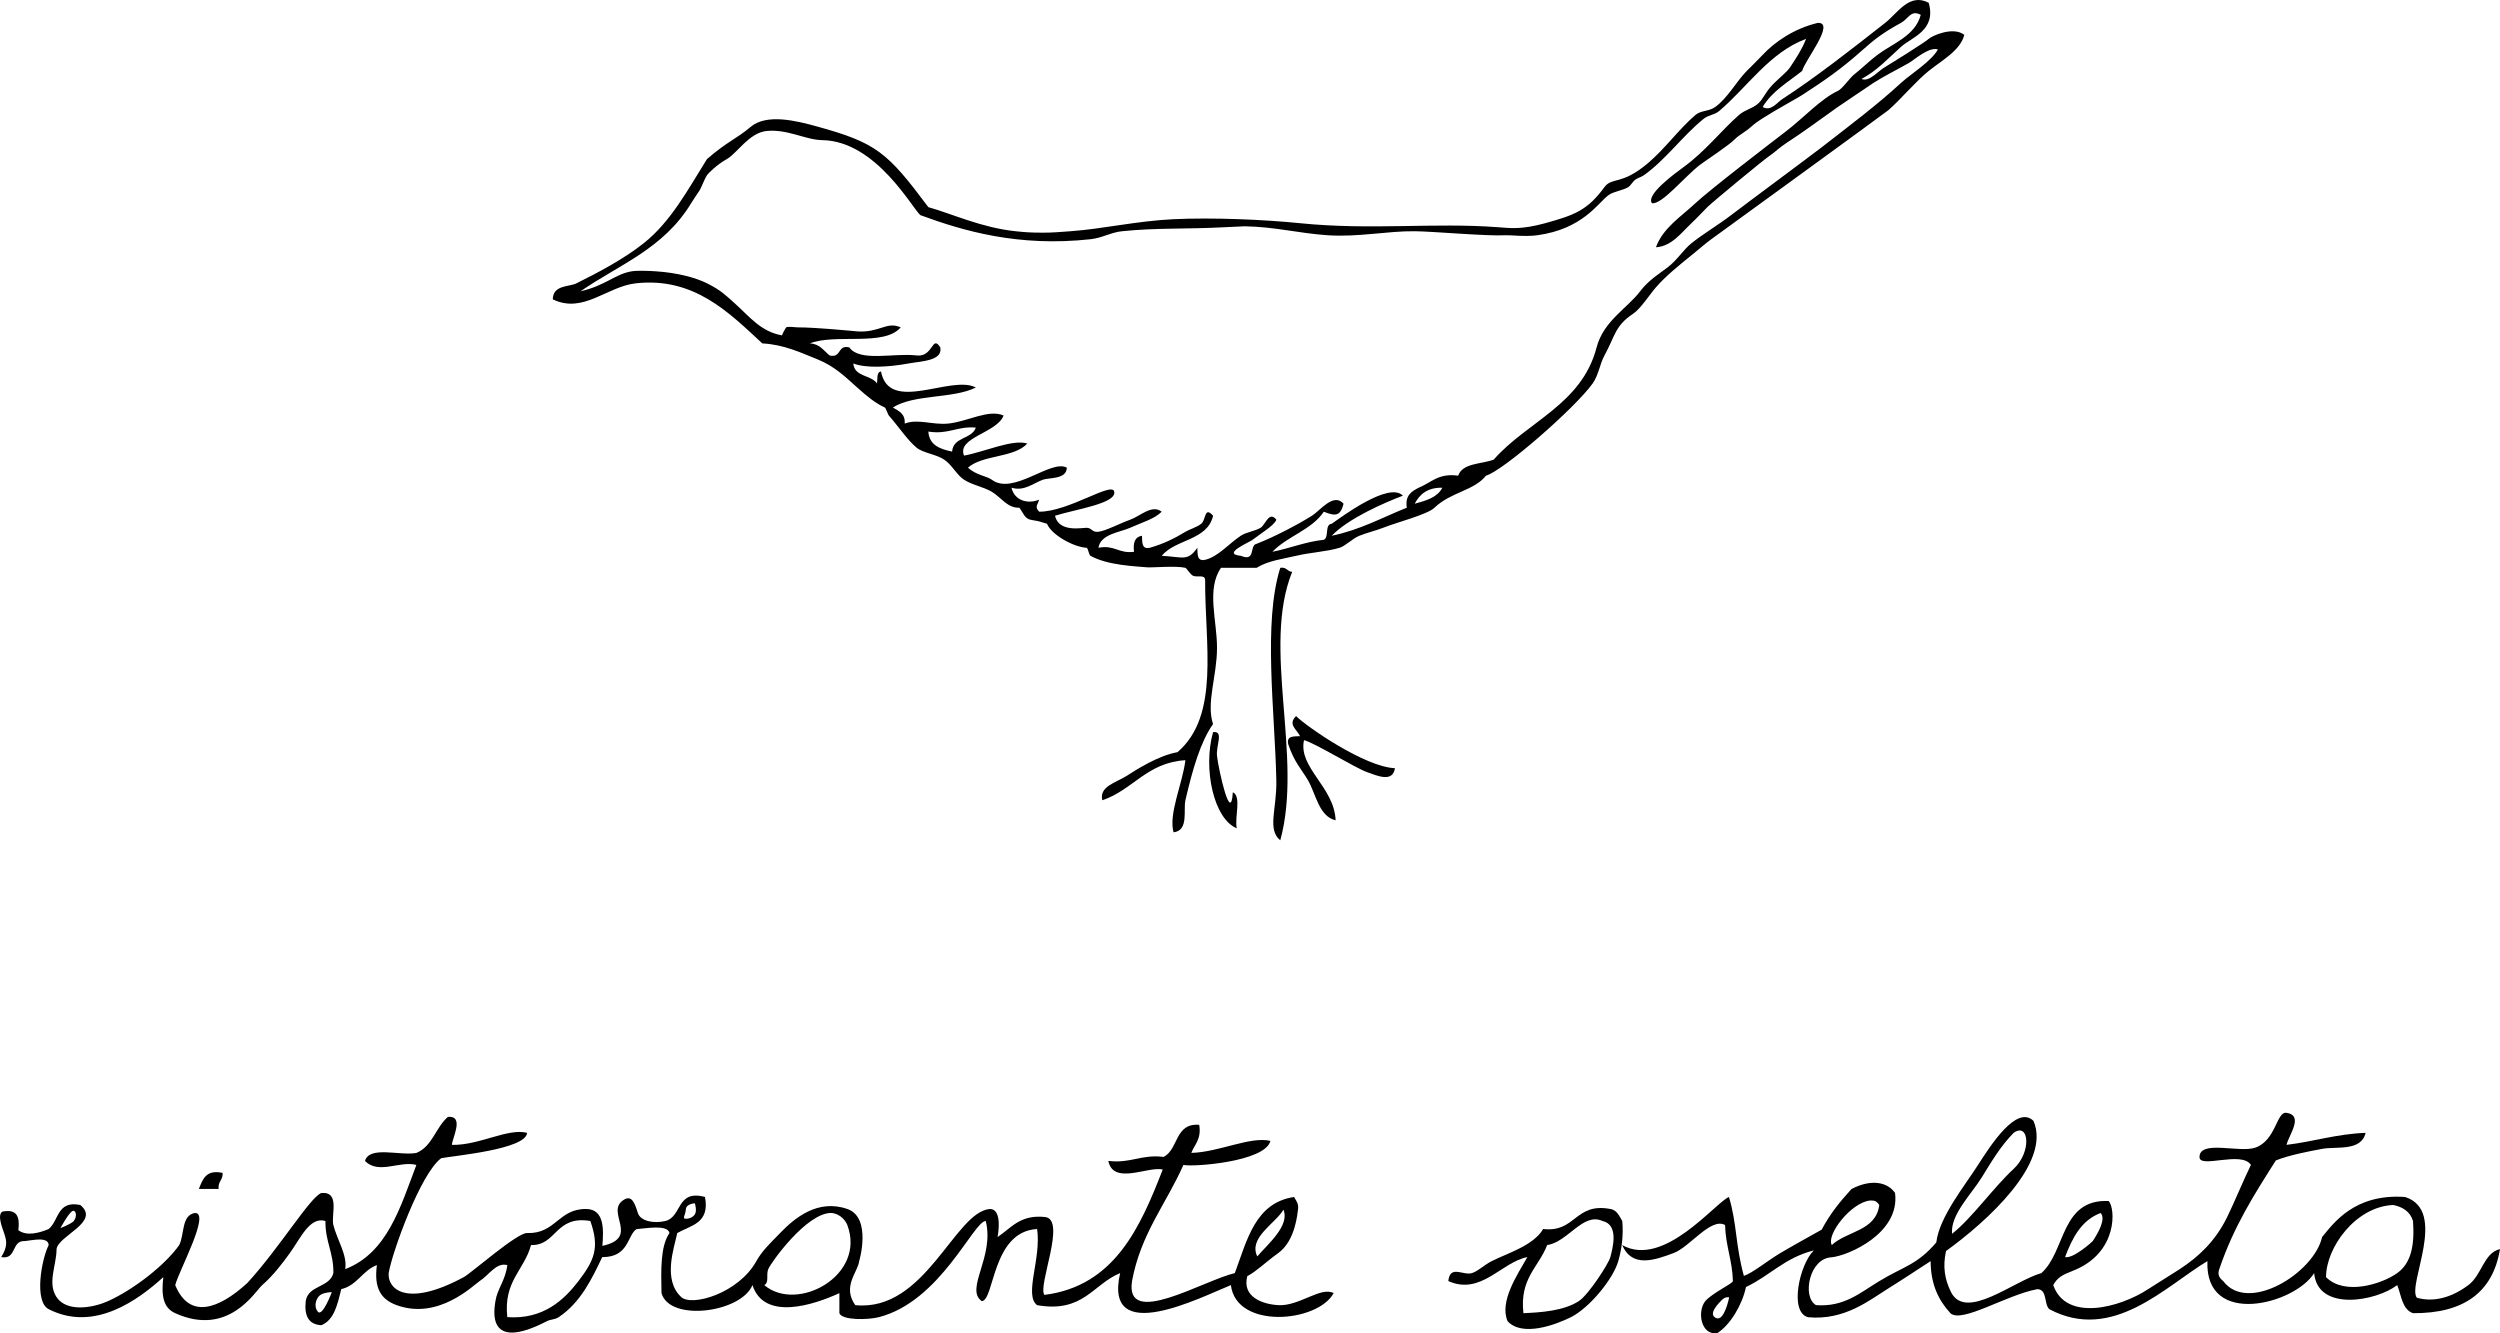 <?xml version="1.0" encoding="UTF-8"?> <!-- Generator: Adobe Illustrator 15.0.2, SVG Export Plug-In . SVG Version: 6.00 Build 0) --> <svg xmlns="http://www.w3.org/2000/svg" xmlns:xlink="http://www.w3.org/1999/xlink" version="1.1" id="Livello_1" x="0px" y="0px" width="300px" height="160px" viewBox="0 0 300 160" xml:space="preserve"> <g> <path d="M223.379,9.473c0.955,0.394,1.881-0.877,2.847-1.442c0.591-0.346,4.841-3,5.221-3.367c0.36-0.349,2.93-1.539,4.271-0.479 c-0.488,1.885-2.636,3.013-4.271,4.325c-1.562,1.258-3.269,3.326-4.83,4.701c-0.391,0.342-20.844,15.194-21.265,15.497 c-0.72,0.523-1.629,1.323-2.38,1.927c-1.506,1.216-3.108,2.513-4.26,3.843c-0.756,0.87-1.851,2.592-2.755,3.186 c-2.163,1.422-2.148,2.669-3.422,4.993c-0.556,1.009-0.715,2.38-1.419,3.362c-2.138,2.98-10.807,10.529-12.806,11.062 c-1.378,1.786-4.234,1.969-6.172,3.844c-0.848,0.821-4.477,1.739-6.172,2.411c-0.884,0.345-1.851,0.565-2.848,0.956 c-0.791,0.316-1.695,1.242-2.363,1.441c-1.542,0.465-3.577,0.568-5.227,0.965c-1.572,0.375-3.335,0.571-4.738,1.441h-4.271 c-1.777,2.562-0.468,6.324-0.478,9.615c-0.005,3.397-1.315,6.578-0.478,9.137c-1.506,2.125-2.457,5.436-3.315,9.139 c-0.267,1.146,0.427,3.646-1.423,3.846c-0.622-2.207,1.084-5.849,1.423-8.652c-4.63,0.28-6.284,3.562-9.969,4.807 c-0.417-1.636,1.649-2.133,2.852-2.886c1.274-0.805,3.823-2.465,6.167-2.884c5.118-4.391,3.273-12.98,3.319-20.679 c-0.035-0.661-0.914-0.28-1.429-0.478c-0.328-0.132-0.807-0.929-0.94-0.965c-1.104-0.27-4.039-0.006-4.589-0.059 c-1.311-0.128-4.748-0.223-6.799-1.383c-0.21-0.12-0.287-0.953-0.478-0.965c-1.47-0.058-4.193-1.519-4.743-2.881 c-1.342-0.396-0.766-0.267-1.907-0.466c-0.78-0.133-0.93-0.828-1.413-1.462c-1.418,0.086-2.229-1.291-3.324-1.921 c-1.054-0.606-2.317-0.793-3.32-1.442c-0.884-0.578-1.402-1.749-2.374-2.406c-0.956-0.646-2.533-0.789-3.319-1.439 c-1.105-0.919-2.148-2.521-3.325-3.853c-0.087-0.101-0.375-0.911-0.473-0.958c-1.131-0.516-2.03-1.254-3.32-2.401 c-1.387-1.246-2.729-2.563-4.742-3.371c-2.005-0.802-4.04-1.79-6.646-1.923c-4.003-3.705-8.186-7.982-15.18-7.211 c-3.475,0.386-6.316,3.7-9.965,1.922c0.041-1.753,1.942-1.472,2.847-1.922c2.539-1.266,5.638-2.881,8.068-4.81 c3.258-2.597,5.288-6.409,7.59-10.097c2.354-2.054,3.582-2.459,5.222-3.85c1.927-1.639,5.463-0.763,7.985-0.064 c7.123,1.968,8.418,3.064,13.356,9.68c2.873,0.81,6.383,2.461,10.447,2.889c1.183,0.124,1.845,0.174,3.289,0.174 c1.126,0.008,2.163-0.088,3.351-0.174c3.875-0.279,7.914-1.232,12.339-1.443c4.702-0.219,10.812,0.039,15.181,0.481 c8.479,0.862,16.084-0.096,23.721,0.479c1.542,0.117,2.847,0.305,5.693-0.479c3.562-0.982,5.067-1.552,7.113-4.329 c0.939-1.261,2.02-0.167,5.226-2.881c2.092-1.775,3.654-4.025,5.688-5.772c0.674-0.581,1.604-0.409,2.375-0.96 c1.5-1.078,2.513-3.031,3.792-4.333c0.165-0.161,1.356-1.341,1.901-1.919c1.449-1.553,3.752-3.162,6.64-3.848 c2.128-0.033-1.577,4.491-1.896,5.767c-1.681,1.344-3.612,2.427-4.743,4.333c1.023,0.554,1.706-0.531,2.375-0.964 c3.926-2.539,8.283-5.958,12.333-9.136c1.501-1.177,2.898-3.64,5.221-2.406c0.94,3.324-2.034,4.123-3.33,5.287 C226.514,7.074,225.203,8.507,223.379,9.473 M159.805,64.292c3.418-0.705,6.059-2.19,9.009-3.367 c-0.226-1.504,0.597-1.964,1.429-2.398c1.48-0.584,2.344-1.784,4.738-1.445c0.534-1.541,2.77-1.363,4.265-1.926 c4.024-4.586,10.565-6.612,12.344-13.463c0.833-3.176,3.68-4.693,5.222-6.732c1.027-1.362,2.385-2.167,3.319-2.889 c1.172-0.903,1.855-2.085,2.842-2.882c1.526-1.213,3.222-2.193,4.749-3.365c1.659-1.278,9.378-6.985,10.914-8.177 c3.346-2.596,6.748-5.168,9.481-7.692c1.172-1.075,3.634-2.584,4.436-4.021c-1.085-0.347-2.806,1.229-3.479,1.617 c-1.68,0.958-2.754,1.445-4.271,2.403c-0.329,0.209-3.915,2.636-4.271,2.888c-2.209,1.56-4.131,3.007-6.172,4.325 c-0.838,0.542-1.413,1.128-1.896,1.446c-0.766,0.492-7.009,5.671-7.584,6.244c-0.74,0.739-1.254,1.319-1.907,1.927 c-1.223,1.151-2.39,2.784-4.26,2.886c0.843-2.336,3.073-3.715,4.737-5.287c1.707-1.605,9.086-7.258,10.91-8.658 c2.004-1.525,4.178-3.897,6.172-4.812c0.545-0.248,1.465-1.578,1.896-1.916c1.033-0.816,1.855-1.657,2.852-2.406 c1.851-1.398,4.528-2.261,5.211-4.811c-1.191-0.648-1.464,0.47-2.374,0.963c-2.179,1.191-3.176,1.972-4.737,3.365 c-2.451,2.186-4.559,3.639-7.118,5.29c-0.58,0.372-2.913,1.663-3.319,1.923c-1.166,0.734-1.947,1.113-2.847,1.925 c-0.653,0.588-1.465,0.987-1.896,1.442c-0.729,0.76-3.669,2.677-4.198,3.086c-1.892,1.457-4.59,4.815-5.766,4.609 c-0.767-0.996,2.677-3.516,3.792-4.332c2.646-1.924,4.553-4.419,6.645-6.249c0.771-0.673,1.711-0.788,2.374-1.444 c0.545-0.538,0.756-1.157,1.418-1.922c0.838-0.958,1.892-1.672,2.375-2.406c0.771-1.172,1.397-2.125,1.896-3.367 c-4.358,1.599-7.005,5.737-10.433,8.658c-0.575,0.487-1.279,0.455-1.901,0.963c-2.533,2.068-4.512,4.872-7.117,6.73 c-0.309,0.22-0.647,0.295-0.945,0.481c-0.447,0.275-0.602,0.734-0.951,0.96c-0.586,0.381-1.778,0.518-2.374,0.965 c-1.27,0.953-3.104,4.07-8.541,4.81c-1.449,0.198-3.263-0.033-3.792,0c-2.226,0.128-8.659-0.46-10.916-0.483 c-3.294-0.034-6.772,0.729-10.441,0.483c-3.623-0.252-6.306-1.013-9.949-1.075c-0.016,0-1.717,0.075-2.379,0.109 c-4.692,0.252-8.109,0.053-12.339,0.482c-1.336,0.132-2.385,0.807-3.793,0.961c-8.68,0.949-15.257-0.993-20.406-2.884 c-0.915-0.687-5.288-8.896-11.769-9.005c-2.061-0.032-4.203-1.365-6.731-1.094c-2.066,0.22-3.505,2.671-4.743,3.367 c-1.188,0.66-2.256,1.738-2.375,1.922c-0.354,0.556-0.642,1.463-0.95,1.926c-0.272,0.408-0.647,0.949-0.95,1.443 c-3.325,5.49-8.629,7.357-13.284,10.576c3.021-0.688,4.183-2.094,6.166-2.403c0.688-0.109,2.087-0.05,2.848,0 c2.604,0.169,4.778,0.752,6.171,1.442c1.676,0.836,2.251,1.445,3.325,2.4c1.835,1.654,3.146,3.409,5.688,3.85 c-0.076-0.016,0.453-0.945,0.479-0.961c0.293-0.141,1.09,0.003,1.424,0c1.968-0.018,7.076,0.477,7.111,0.482 c2.673,0.187,3.531-1.246,5.217-0.482c-1.979,2.326-7.837,0.709-10.905,1.922c1.208,0.055,1.66,0.883,2.369,1.446 c1.46,0.356,0.909-1.324,2.369-0.964c1.249,1.782,5.386,0.636,8.068,0.964c2.024,0.242,1.845-2.556,2.847-0.964 c0.334,1.639-2.379,1.658-3.793,1.925c-2.533,0.466-5.185,0.576-6.645,0c0.124,1.633,2.139,1.36,2.848,2.401 c0.077-0.562-0.082-1.363,0.478-1.44c0.961,5.117,8.428,0.352,11.383,1.926c-2.76,1.37-7.446,0.785-9.964,2.401 c0.693,0.42,1.505,0.719,1.423,1.926c1.599-0.609,3.314,0.185,5.216,0c2.312-0.226,4.841-1.761,6.65-0.968 c-0.787,2.104-5.633,2.62-4.749,4.812c2.308-0.406,5.895-2.024,7.591-1.442c-1.608,1.731-5.334,1.325-7.117,2.885 c0.925,0.889,2.291,1.023,2.847,1.443c2.569,1.95,7.097-2.484,9.014-1.443c-0.005,1.417-2.103,1.184-2.847,1.443 c-1.151,0.404-2.262,1.438-3.793,0.965c0.391,1.621,2.035,1.97,3.319,1.438c-0.185,0.689-0.565,0.812,0,1.442 c3.566,0.008,8.763-3.665,9.014-2.402c0.288,1.414-4.573,2.095-7.112,2.886c0.463,2.021,3.166,1.446,3.793,1.446 c0.622,0,0.643,0.574,1.418,0.478c0.895-0.11,2.59-1.012,3.803-1.443c1.229-0.438,2.626-1.879,3.793-0.964 c-0.895,0.894-2.4,1.292-3.793,1.93c-1.264,0.562-3.52,0.737-3.803,2.397c1.963-0.375,2.441,0.739,4.275,0.481 c-0.139-1.093,0.113-1.804,0.951-1.923c0.046,0.754-0.066,1.665,0.945,1.441c1.547-0.441,2.883-1.066,4.275-1.92 c0.463-0.285,1.388-0.549,1.892-0.961c0.602-0.484,0.35-2.154,1.424-0.963c-0.679,2.988-4.513,2.793-6.167,4.809 c2.585,0.141,3.114,0.697,4.275-0.965c0.041,0.755-0.066,1.67,0.945,1.443c1.567-0.376,2.868-1.961,4.271-2.885 c0.663-0.434,1.655-0.538,2.374-0.956c0.586-0.353,1.023-2.087,1.896-0.966c-0.268,0.701-1.834,1.613-2.847,2.404 c-0.427,0.327-3.782,1.706-1.424,1.924c1.855,0.763,0.981-1.253,1.901-1.44c2.199-0.854,5.006-2.344,6.64-3.368 c1.013-0.641,2.59-2.804,3.793-1.441c-0.376,1.479-0.951,1.535-2.369,0.958c-1.476,2.198-4.384,2.934-6.167,4.809 c2.117-0.417,3.885-1.188,6.167-1.44c0.657-0.291,0.071-1.85,0.95-1.922c1.121-0.785,6.892-5.111,8.536-3.369 C166.162,60.312,161.84,62.175,159.805,64.292 M111.401,51.79c0.113,1.651,1.413,2.093,2.853,2.404 c0.128-1.797,2.354-1.455,2.847-2.883C114.854,51.116,113.838,52.169,111.401,51.79 M169.764,60.448 c1.373-0.369,2.729-0.762,3.315-1.922C171.311,58.491,170.365,59.3,169.764,60.448"></path> <path d="M153.633,68.14c0.771-0.136,0.817,0.453,1.429,0.481c-3.679,9.102,1.331,22.173-1.429,32.215 c-1.604-1.303-0.4-3.753-0.473-7.211C152.98,85.312,151.552,74.731,153.633,68.14"></path> <path d="M155.529,85.93c1.279,1.275,8.253,6.112,11.866,6.254c-0.272,1.769-2.148,0.89-3.325,0.483 c-1.444-0.507-6.213-3.48-7.59-3.851c-0.715,3.298,3.628,5.617,3.797,9.621c-2.014-0.46-2.374-3.199-3.324-4.812 c-0.756-1.293-1.665-2.188-2.369-4.332c-0.221-1.023,0.673-0.91,1.424-0.954C155.591,87.489,154.507,86.934,155.529,85.93"></path> <path d="M145.565,87.854c1.346-0.171,0.323,1.613,0.478,2.887c0.2,1.683,1.66,8.285,1.896,4.328 c1.079,0.513,0.185,3.022,0.473,4.328C145.662,98.271,144.332,92.289,145.565,87.854"></path> <path d="M26.712,140.748c0.062,0.866-0.58,1.016-0.478,1.923h-2.369C24.322,141.536,24.697,140.311,26.712,140.748"></path> <path d="M194.673,146.52c0.159,1.742-0.072,3.405-0.479,4.812c-0.611,2.151-3.464,5.617-5.688,6.732 c-1.871,0.928-5.838,2.393-7.596,0.479c-1.007-2.355,1.162-5.563,2.375-7.695c-3.176,0.64-5.551,4.624-9.486,2.881 c0.194-1.999,1.803-0.624,2.842-0.96c0.734-0.229,1.464-0.983,2.373-1.438c1.866-0.945,4.996-1.853,6.167-3.852 c3.932,0.458,3.798-3.21,8.063-2.401C193.84,145.191,194.138,145.521,194.673,146.52 M185.659,149.405 c-1.018,2.661-3.33,4.001-2.848,8.177c2.062-0.09,4.815-0.261,6.64-1.445c1.192-0.773,3.618-4.562,3.793-5.288 c0.262-1.036,1.074-3.879-0.945-4.329C189.96,145.446,188.151,149.046,185.659,149.405"></path> <path d="M83.384,144.396c0,0-1.032,0.046-1.079,0.71c-0.046,0.664-0.421,1.092-0.103,1.133c0.334,0.055,0.895-0.089,1.182-0.516 C83.662,145.295,83.384,144.396,83.384,144.396 M39.816,155.059c0,0-0.797,0-1.311,0.295c-0.509,0.293-0.936,1.328-0.375,2.038 C38.691,158.099,39.816,155.059,39.816,155.059 M7.246,147.38c0,0,1.074-0.426,1.495-0.754c0.427-0.333,0.52-1.235,0.093-1.331 C8.412,145.202,7.246,147.38,7.246,147.38 M53.758,134.021c2.015-0.146,0.488,2.559,0.474,3.367 c3.319,0.059,6.711-2.047,9.019-1.446c-0.113,1.982-8.782,2.747-10.299,3.039c-2.497,1.8-5.94,11.442-6.311,13.789 c-0.164,1.801,1.994,4.266,9.014,0.484c0.884-0.474,6.424-5.359,7.596-5.289c3.433,0.117,3.746-2.935,7.112-2.886 c2.184,0.034,2.076,2.509,1.922,4.425c4.543-0.992,0.37-3.983,2.467-5.459c1.068-0.76,1.418,0.347,1.793,1.521 c0.304,0.945,1.845,1.297,3.31,0.953c2.02-0.521,1.295-3.812,4.743-2.883c0.606,3.177-1.706,3.398-3.325,4.328 c-0.396,1.838-1.762,5.62,0.479,7.688c1.264,1.164,6.865-0.443,9.014-4.32c0.678-1.224,1.608-2.089,2.847-3.367 c1.758-1.823,4.518-4.117,8.068-2.886c2.965,1.029,1.418,6.307,1.418,6.253c-0.148,1.32-2.065,3.039-0.468,5.285 c8.397,0.849,11.912-11.163,16.132-11.538c1.12-0.028,1.254,1.609,0.945,3.367c1.629-1.081,2.698-2.724,5.694-2.406 c2.631,0.277-0.931,8.309-0.067,9.347c8.428-1.071,11.511-8.147,14.193-15.044c-1.727-0.436-5.935,1.924-6.531-1.036 c2.698,0.335,3.937-0.811,6.64-0.479c1.793-0.903,1.331-4.104,4.271-3.847c0.277,1.724-0.55,2.328-0.951,3.367 c3.325-0.086,7.071-2.016,9.492-1.441c-0.617,2.52-9.333,3.155-10.438,2.883c-2.056,4.645-5.129,8.271-6.167,13.94 c-0.898,5.712,8.49-0.046,12.334-0.96c1.475-3.948,2.431-8.434,7.112-9.133c0.195,0.378,0.575,0.79,0.478,1.442 c-0.077,0.526-0.313,3.8-2.374,5.285c-1.599,1.156-2.528,2.13-3.721,2.779c-0.643,2.466,1.778,3.36,3.721,3.474 c2.492,0.153,5.129-2.281,6.645-1.441c-1.942,3.557-11.69,4.375-12.333-0.964c-3.495,1.401-15.351,7.524-13.289-1.442 c-3.269,1.336-4.42,4.82-9.965,3.848c-1.604-1.23,0.529-5.566,0-9.137c-5.432,0.301-5.103,8.567-6.64,8.656 c-2.065-1.448,1.558-5.307,0.478-9.617c-1.464-0.003-5.426,9.636-12.816,11.536c-1.295,0.339-4.43,0.401-4.748-0.474v-2.406 c-3.088,1.419-9.014,3.372-10.432-0.964c-1.342,3.292-9.918,4.46-10.915,0.964c-0.052-2.78-0.149-5.604,0.956-7.211 c-0.211-1.076-2.939-0.532-3.947-0.472c-1.131,0.703-0.879,3.383-4.121,3.359c-1.172,2.446-2.549,5.433-5.222,7.203 c-0.473,0.315-0.966,0.247-1.418,0.488c-7.431,3.851-6.29-1.569-6.177-2.407c0.226-1.492,1.182-2.422,1.429-4.328 c-1.367-0.343-2.189,1.213-3.325,1.921c-0.704,0.454-4.923,4.728-9.959,2.888c-1.881-0.685-2.739-2.025-2.369-4.809 c-1.737,0.652-2.354,2.435-4.275,2.889c-0.452,1.786-0.812,3.666-2.375,4.326c-1.516-0.066-2.081-1.09-1.891-2.887 c0.298-1.943,2.857-1.59,3.319-3.367c0.042-2.445-0.997-3.802-0.95-6.25c-1.886-0.568-2.996,2.089-4.271,3.845 c-0.868,1.202-1.963,2.663-3.319,3.848c-0.879,0.776-4.04,6.258-10.442,3.37c-1.47-0.667-1.676-2.148-1.424-4.328 c-2.991,2.724-8.294,6.641-13.757,3.845c-1.768-0.902-0.879-5.941,0-7.693c-0.062-1.061-2.004-0.554-2.847-0.479 c-1.681-0.101-0.936,2.258-2.848,1.927c0.822-1.347,0.638-1.95,0.37-2.806c-0.216-0.673-0.889-2.231-0.236-2.656 c1.753-0.335,2.117,0.582,1.922,2.227c0.977,0.759,2.519,0.335,3.639-0.137c1.233-0.994,0.997-3.469,3.793-2.883 c2.486,2.028-2.668,3.683-2.848,5.294c0,1.917-1.131,4.079,0,5.761c1.26,1.884,4.486,1.248,6.167,0.484 c3.176-1.435,6.917-4.401,8.551-6.731c0.647-1.26,0.247-3.595,1.892-3.85c1.891-0.044-1.912,6.884-2.369,8.656 c1.701,4.124,5.175,2.909,8.639-0.241c3.885-4.221,7.58-10.378,8.91-10.818c2.277-0.169,1.121,2.653,1.429,3.852 c0.447,1.793,1.701,3.596,1.419,5.289c5.046-1.944,6.608-7.414,8.541-12.504c-1.974-0.537-4.548,1.188-6.167-0.482 c0.545-1.849,4.162-0.589,6.167-0.959C51.888,137.571,52.294,135.259,53.758,134.021 M150.873,150.773 c1.178-1.402,3.947-3.676,3.141-5.612C153.068,146.816,149.779,148.504,150.873,150.773 M101.679,147.004 c-0.108-0.291-0.663-1.326-1.901-1.448c-2.944-0.067-7.256,5.929-7.585,6.737c-0.293,0.695,0.139,1.6-0.478,1.919 C95.641,157.559,103.96,153.09,101.679,147.004 M63.723,149.405c-0.812,3.024-3.325,4.324-2.847,8.65 c4.306,0.308,6.813-2.066,8.54-4.326c1.887-2.476,2.57-3.979,1.424-7.21C66.61,145.806,66.806,149.492,63.723,149.405"></path> <path d="M207.499,155.681c0,0-0.441-0.13-0.879,0.317c-0.437,0.444-1.7,1.722-0.688,2.166 C206.934,158.613,207.499,155.681,207.499,155.681 M274.377,133.537c2.128,0.32,0.262,2.697,0.006,3.846 c3.252-0.39,5.977-1.308,9.491-1.441c-0.54,2.262-3.495,1.6-5.222,1.923c-1.818,0.339-3.982,0.765-5.55,1.386 c-2.662,4.196-5.046,7.921-6.788,13.043c-0.18,0.54-0.139,0.938,0.478,1.445c2.96,3.922,10.884-0.96,11.86-5.293 c1.367-1.648,3.875-5.238,9.959-4.809c5.196,1.676,0.237,10.479,1.403,12.086c1.907,0.562,4.106,0.055,6.188-1.511 c1.649-1.235,1.829-3.854,3.798-4.325c-0.854,5.228-4.389,7.731-10.438,7.695c-1.305-0.445-1.393-2.12-1.896-3.37 c-2.513,1.933-9.537,3.237-9.969-1.441c-2.282,3.713-13.125,6.602-12.807-1.438c-5.052,3.023-11.388,9.802-18.973,5.767 c-0.663-0.61-0.211-2.359-1.429-2.401c-3.746,0.689-9.07,4.135-10.438,2.885c-1.372-1.501-2.363-3.379-2.374-6.25 c-1.804,1.164-3.088,2.039-5.216,3.365c-2.097,1.301-5.118,3.783-9.491,3.367c-2.298-0.599-1.033-6.318,0.684-8.019 c-3.536,0.911-5.14,2.955-8.136,4.399c-0.441,2.118-1.896,4.565-3.458,5.539c-1.963,0.254-2.416-2.598-1.429-3.848 c0.899-1.015,3.253-2.078,3.319-2.398c-0.062-2.501-0.879-4.234-0.94-6.734c-1.686-0.964-4.239,2.643-6.172,3.36 c-2.271,0.847-4.974,1.819-6.177-0.959c4.979,2.812,11.162-5.089,12.816-5.769c0.961,3.18,0.771,5.779,1.789,9.469 c1.073-0.367,2.754-1.766,4.378-2.741c1.531-0.906,3.597-2.04,4.954-2.806c1.063-1.969,2.147-3.304,3.587-4.883 c2.518-1.302,4.403-0.734,5.221,0.479c0.632,4.849-5.622,7.521-7.616,7.721c-2.651,0.083-3.586,4.737-1.87,5.738 c3.382,0.25,5.283-1.486,7.591-2.876c2.913-1.771,4.562-1.958,6.845-4.651c0.37-3.07,3.423-6.807,5.011-9.302 c1.49-2.314,4.619-7.242,6.649-5.284c2.199,5.046-5.602,12.093-10.494,15.622c-0.416,1.904-0.139,3.4,0.575,4.881 c1.758,3.606,7.539-1.297,10.869-2.233c2.945-2.615,2.282-8.899,8.063-8.652c0.827,0.787,1.187,6.24-4.276,8.371 c-1.284,0.499-1.875,0.819-2.363,1.723c1.536,4.414,7.965,2.729,11.383,0.485c0.955-0.631,2.379-1.478,3.797-2.404 c2.216-1.457,4.235-3.281,5.694-6.257c0.781-1.582,1.942-4.406,2.847-6.251c-1.141-1.733-6.202,0.5-6.172-0.957 c0.047-2.076,4.785-0.459,6.687-1.11C273.129,136.863,273.175,133.349,274.377,133.537 M237.845,141.233 c-1.311,2.127-3.813,4.526-3.598,6.825c2.405-1.898,4.964-5.555,7.39-7.793c2.164-1.988,1.881-5.652,0-4.324 C240.074,137.536,239.058,139.27,237.845,141.233 M224.416,144.062c-2.281,0.219-5.303,4.128-4.599,5.344 c1.809-1.697,5.309-1.672,5.694-4.808C225.151,144.062,224.895,144.062,224.416,144.062 M287.666,152.771 c1.67-1.191,2.102-3.318,1.896-6.251c-0.35-1.129-1.197-1.672-2.374-1.922c-4.543,0.201-8.063,5.125-8.063,8.656 C281.335,155.491,285.785,154.115,287.666,152.771 M247.809,150.849c0.967,0.233,3.258-1.829,3.325-1.922 c0.581-0.881,1.634-2.649,0.94-3.368C249.771,146.426,248.683,148.528,247.809,150.849"></path> </g> </svg> 